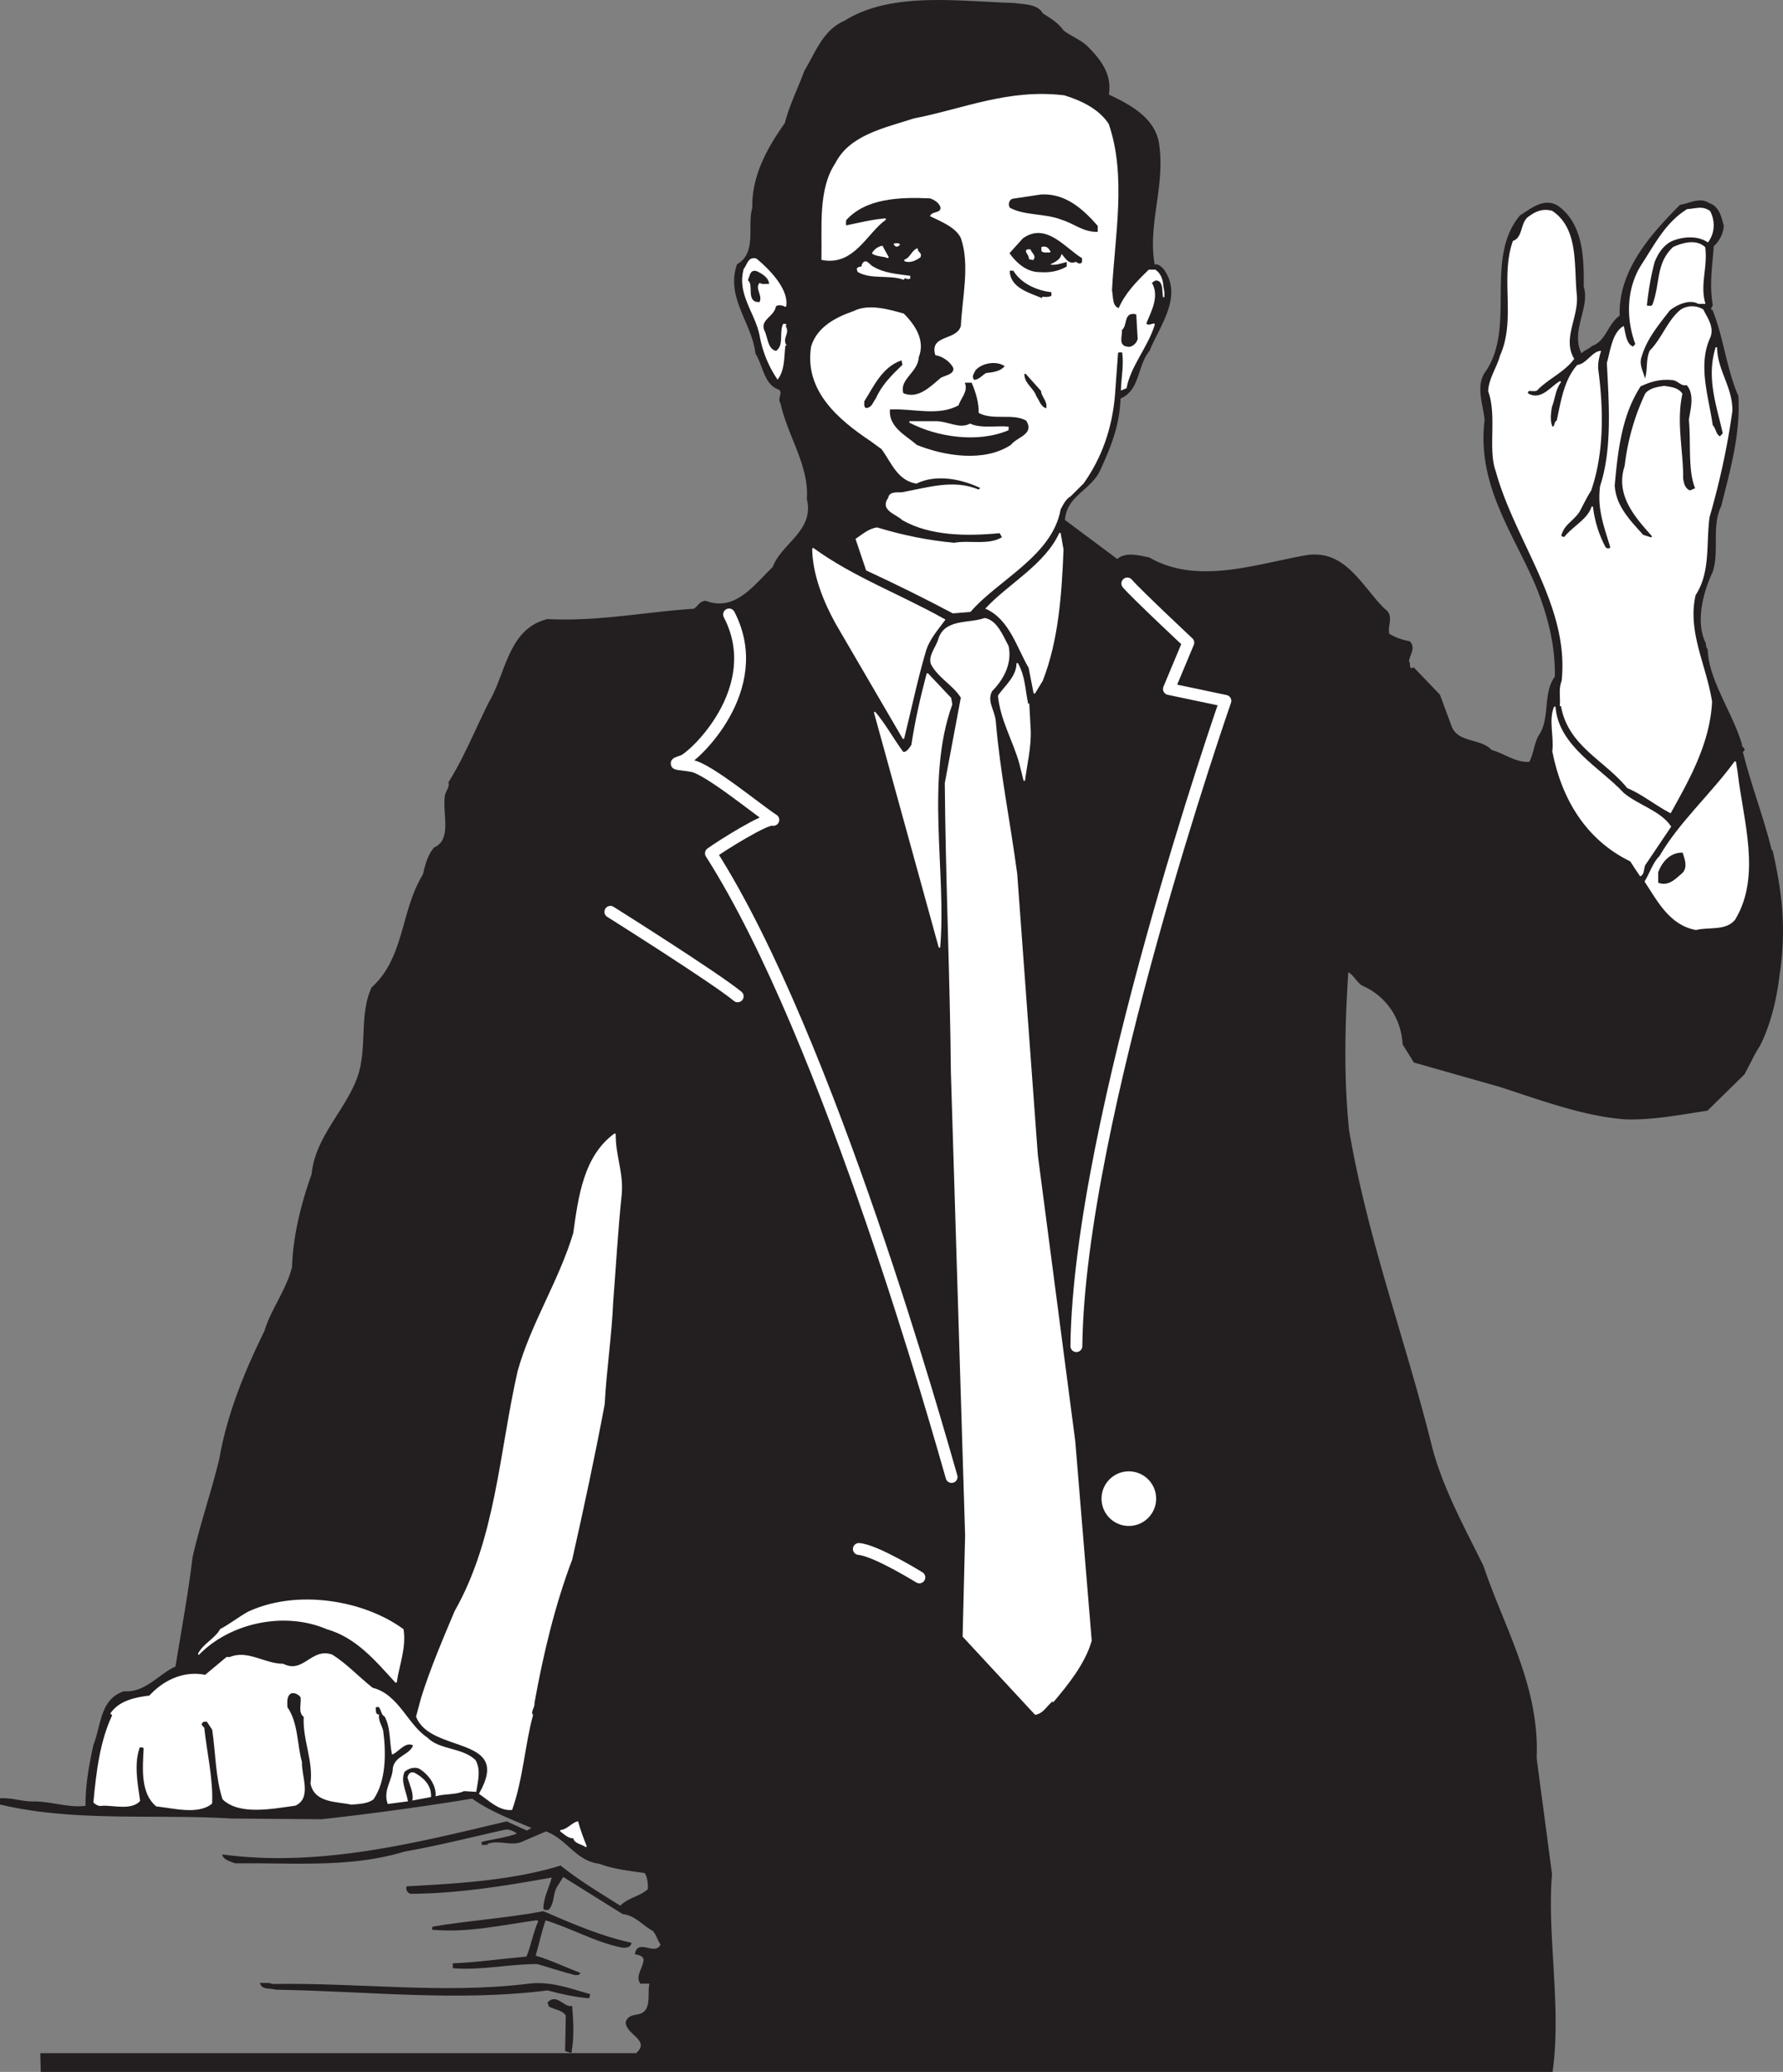 <svg xmlns="http://www.w3.org/2000/svg" width="150.031" height="174.327"><rect width="100%" height="100%" fill="#808080" stroke="none"/><path fill="#231f20" d="M89.552 43.779c.117-2.098 2.188-2.551 2.969-4.23.898-1.981 1.621-3.688 1.71-6.06 1.68-.69 1.38-2.73 2.458-4.019.844-2.101 2.851-4.59 1.14-6.84-.148-.12-.39-.422-.718-.3-.63-3.45.898-6.63.36-10.23-.329-2.192-2.52-3.302-4.231-4.11.3-1.711-.66-2.942-1.801-4.082-.629-.57-1.348-.809-2.008-1.32-.48-.688-1.082-.989-1.742-1.438-.387-.75-1.527-.72-2.367-.84-4.86-.152-10.352-.96-14.25 1.5-1.77.75-2.403 2.64-3.332 4.168-.54 1.473-1.258 2.883-1.649 4.41-1.468 2.07-2.789 4.41-2.73 7.11-.45 1.5.422 3.78-1.29 4.773-.96 2.727 1.259 4.887 1.56 7.469.628.988.718 2.578 1.89 2.968.512.301-.09.813.21 1.2.599 2.761 2.43 5.28 2.22 8.07.66 2.703-2.13 3.75-2.88 5.762-1.59 1.53-3.179 3.808-5.671 2.879-.508-.028-.66.511-1.02.66-4.11.27-8.007 1.082-12.3.87-3.239.782-3.45 4.47-4.829 6.84-1.171 2.31-2.132 4.743-3.453 6.84.121.36-.207.72-.297 1.079-.242 1.53.63 3.75-.93 4.441-.538.633-.722 1.383-.929 2.25-1.89 3.063-1.531 6.992-4.32 9.512-1.024 2.219-.39 4.828-1.082 7.199-.871 2.91-3.66 5.25-3.957 8.488-.871 2.434-1.563 5.133-1.653 7.832-.48 1.918-1.8 3.602-2.308 5.34-1.653 3.39-3.121 6.871-3.813 10.8-.66 2.731-1.62 5.49-2.25 8.278-.36 3.032-.96 6.242-1.437 9.211-1.383.602-2.582 2.25-4.383 2.102-1.98.66-1.86 2.82-2.52 4.469-.359 1.652-.691 3.421-.66 5.16-1.379.21-2.82-.328-4.32-.36-1.078.032-1.77-.3-2.879-.27v.423c6.21 1.468 12.96.777 19.441 1.168l7.559.058a247.75 247.75 0 0 0 12.691-1.738c1.47 1.078 3.36 1.77 5.098 2.52l-.508.3-1.71-.781c-7.59 1.8-15.692 3.871-23.852 2.79.09.331.719.5 1.02.62 4.859-.058 9.66.399 14.19-.98 2.88-.508 5.7-1.23 8.551-1.86.45-.03.81.211 1.079.418-.957.364-2.008.485-3.028.723v.148h.36v-.058c.898-.39 1.89.12 2.82-.149l2.16-.93c1.77.598 2.55 2.516 4.531 2.727 1.137.453 2.61.602 3.809.781.27.329.328.993.3 1.442-.722.66-1.679.719-2.37 1.437-1.801-1.136-3.418-2.097-5.04-3.386-4.019 1.226-8.46 1.5-12.902 1.738-.058.238.09.45.301.512 4.172-.032 8.04-.692 11.941-1.383-.18.84-.691 1.68-.718 2.672.09.117.238.058.359.058.45-.511.328-1.289.656-1.859l.575-.93 5.039 3.149c1.078.12 1.68.96 2.578 1.441.332.418.39.809.66 1.168-.48 1.113-1.918-.45-2.16.781.3.063.691.153.722.512-.03.688-.691 1.348-.3 1.95h.808c-.21.78.18 2.1-.66 2.577-.45.243-1.14.063-1.348.723 0 1.02 2.16 1.5.84 2.668H3.451l.035 1.457H130.59c.75-5.43-.48-11.387-.058-16.578-.422-3.27-.871-6.54-1.293-9.777.27-6-2.73-10.954-4.469-16.141-1.469-3-3.48-6.602-4.379-10.23-2.223-8.91-5.34-17.16-6.93-26.43-.453-4.352-.363-8.88-.062-13.38.422.09.781.84 1.23 1.138 1.98.84 3.332 2.73 3.45 4.98l.93 1.5 7.202 2.043c3.418 1.11 7.02 2.457 10.5 2.727 2.278.09 4.649-.387 6.93-.72l3.09-3.03c.36-.63.898-1.797 1.289-2.368.902-1.742 1.441-4.02 1.652-5.91.598-3.812.239-6.96-.57-10.5h-.062c-.72-2.91-1.739-5.46-2.458-8.37.418-.18-.152-.329-.062-.571-.781-2.672-2.82-5.43-2.879-7.98-.121-.149-.18-.419-.152-.512-.899-1.739-.27-4.29.57-6.059.57-1.738-.121-3.84.723-5.55.687-2.821 1.617-5.88 1.437-9.212-.988-2.25-1.23-4.859-2.16-7.199-.328-.117 0-.328 0-.508-.297-1.71-.027-3.3.09-4.949.48-.422.781-1.023.84-1.652-.18-.719-.36-1.621-1.2-1.89-.75-.509-1.617.03-2.398.151-2.312 2.34-5.191 5.43-5.039 9.297-1.023.692-1.14 2.133-2.371 2.582-.242.239-.66.36-.93.66-1.02-1.98.719-3.96.149-5.699.03-2.402-.028-5.28-2.16-6.78-1.168-.692-2.282.331-3.09.808-3.028 3.601-.301 9.3-2.88 13.113-.898 1.168-.179 2.848-.09 4.078-.66 5.399 2.368 9.422 4.259 13.832.992 2.399 1.71 5.04 1.652 7.77-1.05 1.41-.36 3.57-1.383 4.98-.36.688-.418 1.527-.777 2.219-1.172.121-2.133-.692-3.242-.992-.93-1.016-2.817-.567-3.391-2.008l-.988-2.672-2.16-2.25c-.512.21-.27-.387-.45-.57.032-.54.598-1.137.09-1.649-.629-.117-1.261-.328-1.742-.66-.18-.75.422-1.531-.36-2.07-1.948-1.887-3.327-5.16-6.777-4.469-4.14.75-9.03 2.46-13.023.148-.809-.148-1.977-.507-2.668.153l-4.469-3.332"/><path fill="none" stroke="#231f20" stroke-linecap="square" stroke-miterlimit="2" stroke-width=".12" d="M89.552 43.779c.117-2.098 2.188-2.551 2.969-4.23.898-1.981 1.621-3.688 1.71-6.06 1.68-.69 1.38-2.73 2.458-4.019.844-2.101 2.851-4.59 1.14-6.84-.148-.12-.39-.422-.718-.3-.63-3.45.898-6.63.36-10.23-.329-2.192-2.52-3.302-4.231-4.11.3-1.711-.66-2.942-1.801-4.082-.629-.57-1.348-.809-2.008-1.32-.48-.688-1.082-.989-1.742-1.438-.387-.75-1.527-.72-2.367-.84-4.86-.152-10.352-.96-14.25 1.5-1.77.75-2.403 2.64-3.332 4.168-.54 1.473-1.258 2.883-1.649 4.41-1.468 2.07-2.789 4.41-2.73 7.11-.45 1.5.422 3.78-1.29 4.773-.96 2.727 1.259 4.887 1.56 7.469.628.988.718 2.578 1.89 2.968.512.301-.09.813.21 1.2.599 2.761 2.43 5.28 2.22 8.07.66 2.703-2.13 3.75-2.88 5.762-1.59 1.53-3.179 3.808-5.671 2.879-.508-.028-.66.511-1.02.66-4.11.27-8.007 1.082-12.3.87-3.239.782-3.45 4.47-4.829 6.84-1.171 2.31-2.132 4.743-3.453 6.84.121.36-.207.72-.297 1.079-.242 1.53.63 3.75-.93 4.441-.538.633-.722 1.383-.929 2.25-1.89 3.063-1.531 6.992-4.32 9.512-1.024 2.219-.39 4.828-1.082 7.199-.871 2.91-3.66 5.25-3.957 8.488-.871 2.434-1.563 5.133-1.653 7.832-.48 1.918-1.8 3.602-2.308 5.34-1.653 3.39-3.121 6.871-3.813 10.8-.66 2.731-1.62 5.49-2.25 8.278-.36 3.032-.96 6.242-1.437 9.211-1.383.602-2.582 2.25-4.383 2.102-1.98.66-1.86 2.82-2.52 4.469-.359 1.652-.691 3.421-.66 5.16-1.379.21-2.82-.328-4.32-.36-1.078.032-1.77-.3-2.879-.27v.423c6.21 1.468 12.96.777 19.441 1.168l7.559.058a247.752 247.752 0 0 0 12.691-1.738c1.47 1.078 3.36 1.77 5.098 2.52l-.508.3-1.71-.781c-7.59 1.8-15.692 3.871-23.852 2.79.09.331.719.5 1.02.62 4.859-.058 9.66.399 14.19-.98 2.88-.508 5.7-1.23 8.551-1.86.45-.03.81.211 1.079.418-.957.364-2.008.485-3.028.723v.148h.36v-.058c.898-.39 1.89.12 2.82-.149l2.16-.93c1.77.598 2.55 2.516 4.531 2.727 1.137.453 2.61.602 3.809.781.27.329.328.993.3 1.442-.722.66-1.679.719-2.37 1.437-1.801-1.136-3.418-2.097-5.04-3.386-4.019 1.226-8.46 1.5-12.902 1.738-.058.238.09.45.301.512 4.172-.032 8.04-.692 11.941-1.383-.18.84-.691 1.68-.718 2.672.09.117.238.058.359.058.45-.511.328-1.289.656-1.859l.575-.93 5.039 3.149c1.078.12 1.68.96 2.578 1.441.332.418.39.809.66 1.168-.48 1.113-1.918-.45-2.16.781.3.063.691.153.722.512-.03.688-.691 1.348-.3 1.95h.808c-.21.78.18 2.1-.66 2.577-.45.243-1.14.063-1.348.723 0 1.02 2.16 1.5.84 2.668H3.451l.035 1.457H130.59c.75-5.43-.48-11.387-.058-16.578-.422-3.27-.871-6.54-1.293-9.777.27-6-2.73-10.954-4.47-16.141-1.468-3-3.48-6.602-4.378-10.23-2.223-8.91-5.34-17.16-6.93-26.43-.453-4.352-.363-8.88-.062-13.38.422.09.781.84 1.23 1.138 1.98.84 3.332 2.73 3.45 4.98l.93 1.5 7.202 2.043c3.418 1.11 7.02 2.457 10.5 2.727 2.278.09 4.649-.387 6.93-.72l3.09-3.03c.36-.63.898-1.797 1.289-2.368.902-1.742 1.441-4.02 1.652-5.91.598-3.812.239-6.96-.57-10.5h-.063c-.718-2.91-1.738-5.46-2.457-8.37.418-.18-.152-.329-.062-.571-.781-2.672-2.82-5.43-2.879-7.98-.121-.149-.18-.419-.152-.512-.899-1.739-.27-4.29.57-6.059.57-1.738-.121-3.84.723-5.55.687-2.821 1.617-5.88 1.437-9.212-.988-2.25-1.23-4.859-2.16-7.199-.328-.117 0-.328 0-.508-.297-1.71-.027-3.3.09-4.949.48-.422.781-1.023.84-1.652-.18-.719-.36-1.621-1.2-1.89-.75-.509-1.617.03-2.398.151-2.313 2.34-5.191 5.43-5.04 9.297-1.023.692-1.14 2.133-2.37 2.582-.242.239-.66.36-.93.66-1.02-1.98.719-3.96.149-5.699.03-2.402-.028-5.28-2.16-6.78-1.169-.692-2.282.331-3.09.808-3.028 3.601-.301 9.3-2.88 13.113-.898 1.168-.179 2.848-.09 4.078-.66 5.399 2.368 9.422 4.259 13.832.992 2.399 1.71 5.04 1.652 7.77-1.05 1.41-.36 3.57-1.383 4.98-.36.688-.418 1.527-.777 2.219-1.172.121-2.133-.692-3.242-.992-.93-1.016-2.817-.567-3.39-2.008l-.99-2.672-2.16-2.25c-.511.21-.269-.387-.449-.57.032-.54.598-1.137.09-1.649-.629-.117-1.262-.328-1.742-.66-.18-.75.422-1.531-.36-2.07-1.949-1.887-3.327-5.16-6.777-4.469-4.14.75-9.03 2.461-13.023.148-.809-.148-1.977-.507-2.668.153zm0 0"/><path fill="#fff" d="M74.22 37.748c.84 1.14 1.32 2.613 2.88 2.882 1.71-.84 3.933-.36 5.491.418l-.242.211c-2.066-.898-4.289-.18-6.387.211-.422.059-1.082-.12-1.172.45-.718.988.66 1.288 1.172 1.8 2.34 1.32 5.368 1.348 8.188 1.078l.242.422c-1.14.75-2.793.27-4.11.508-2.25-.207-4.41-.66-6.48-1.29-.691.09-1.293.63-1.742.93l.871 2.583c2.461 1.14 4.89 2.34 7.258 3.597l1.441-.117c2.34-2.703 6.871-4.71 7.559-8.582.21-.418.48-.93.871-1.14l1.082-1.079c1.527-2.16 2.367-4.59 2.61-7.293l.269-3.656c.121-.152.3-.062.45-.094.179.993-.06 2.223-.09 3.184l.359-.152c.36-1.86 1.8-3.45 2.37-5.309.032-.152-.51.27-.718-.09.39-.992 1.168-2.312.45-3.449.179-.062.3-.3.57-.21.418.089.418.628.507.987v.45c-.117-.809.032-1.707-.718-2.25h-.512c-1.078 1.05-1.977 1.98-2.52 3.242-.66-.153-.539-.992-.66-1.559.242-4.62 1.23-9.633-.27-13.98-.808-1.23-2.25-1.922-3.687-2.371-4.71-.57-8.492 1.14-12.66 1.949-2.371.781-5.34 1.351-6.543 3.719-1.469 2.191-1.11 5.34-1.168 8.07 2.668.512 3.719-2.25 5.34-3.387-1.14.09-2.309.387-3.332.598-.117-.149-.027-.36-.059-.508 1.653-1.89 4.532-2.012 7.141-1.89.36.117.809.39.93.808.03.57-.63.36-.871.719.87.422 2.16.93 2.582 1.863.777 2.25.12 4.977 0 7.41-.36 1.317-2.641.75-2.16 2.399.57.09 1.289.57 1.53 1.14.06.57-.69.66-1.081.867-.84.692-1.918 1.864-3.239 1.293-.39-1.261 1.227-1.8 1.29-3.09.539-1.351-.243-2.609-1.231-3.601-1.262-.36-2.941-.84-4.172-.21-1.558.542-3.058 1.35-3.539 2.94-.598 3.72 2.371 6.149 4.922 7.86l.988.719"/><path fill="none" stroke="#fff" stroke-linecap="square" stroke-miterlimit="2" stroke-width=".12" d="M74.22 37.748c.84 1.14 1.32 2.613 2.88 2.882 1.71-.84 3.933-.36 5.491.418l-.242.211c-2.066-.898-4.289-.18-6.387.211-.422.059-1.082-.12-1.172.45-.718.988.66 1.288 1.172 1.8 2.34 1.32 5.368 1.348 8.188 1.078l.242.422c-1.14.75-2.793.27-4.11.508-2.25-.207-4.41-.66-6.48-1.29-.691.09-1.293.63-1.742.93l.871 2.583c2.461 1.14 4.89 2.34 7.258 3.597l1.441-.117c2.34-2.703 6.871-4.71 7.559-8.582.21-.418.48-.93.871-1.14l1.082-1.079c1.527-2.16 2.367-4.59 2.61-7.293l.269-3.656c.121-.152.3-.062.45-.094.179.993-.06 2.223-.09 3.184l.359-.152c.36-1.86 1.8-3.45 2.37-5.309.032-.152-.51.27-.718-.09.39-.992 1.168-2.312.45-3.45.179-.062.3-.3.57-.21.418.09.418.629.507.988v.45c-.117-.81.032-1.708-.718-2.25h-.512c-1.078 1.05-1.977 1.98-2.52 3.242-.66-.153-.539-.992-.66-1.559.242-4.621 1.23-9.633-.27-13.98-.808-1.23-2.25-1.922-3.687-2.371-4.71-.57-8.492 1.14-12.66 1.949-2.371.781-5.34 1.351-6.543 3.719-1.469 2.19-1.11 5.34-1.168 8.07 2.668.512 3.719-2.25 5.34-3.387-1.14.09-2.309.387-3.332.598-.117-.149-.027-.36-.059-.508 1.653-1.89 4.532-2.012 7.14-1.89.36.117.81.39.93.808.032.57-.628.36-.87.719.87.422 2.16.93 2.582 1.863.777 2.25.12 4.977 0 7.41-.36 1.317-2.641.75-2.16 2.399.57.09 1.288.57 1.53 1.14.06.57-.69.66-1.081.867-.84.692-1.918 1.864-3.239 1.293-.39-1.261 1.227-1.8 1.29-3.09.538-1.351-.243-2.609-1.231-3.601-1.262-.36-2.941-.84-4.172-.211-1.559.543-3.059 1.352-3.539 2.941-.598 3.72 2.371 6.149 4.922 7.86zm0 0"/><path fill="#231f20" d="M85.232 16.779c-.27.058-.36.449-.211.66 1.262.66 2.969.45 4.32.992 1.078.328 1.77 1.02 2.969 1.02v-.422c-1.258-1.442-2.7-2.7-4.68-2.61l-2.398.36"/><path fill="none" stroke="#231f20" stroke-linecap="square" stroke-miterlimit="2" stroke-width=".12" d="M85.232 16.779c-.27.058-.36.449-.211.66 1.262.66 2.969.45 4.32.992 1.078.328 1.77 1.02 2.969 1.02v-.422c-1.258-1.442-2.7-2.7-4.68-2.61zm0 0"/><path fill="#fff" d="M138.15 22.33c-1.227 1.949-1.29 4.468-.477 6.628l-.242.27c-.629-.207-.691-1.078-.84-1.707-.87.539-1.02 1.95-1.32 3.027.152 3.211.48 7.172-.57 10.352-.27 1.98.39 3.539.87 5.191-.179.149-.331.149-.511 0a9.646 9.646 0 0 1-1.078-3.453c-.332 1.082-1.559 1.652-2.309 2.582-.152.027-.273 0-.363-.152.27-.988.992-1.23 1.531-2.008.301-.54.63-1.262.989-1.8 1.082-3.122 1.05-6.75.601-10.141-.059-.48.059-1.051.211-1.532-.633.063-1.14 1.082-1.89 1.172-1.11 1.262-1.352 3.031-1.712 4.68-.27.059-.09.539-.449.512-.242-.512-.152-1.203-.058-1.743.27-.687.297-1.468.777-2.097-.75.387-1.621 1.738-2.79 1.02-.089-.571.661-.063.872-.423.957-.93 2.219-1.468 3-2.52-.992-1.679.36-3.448.238-5.28-.27-2.547.18-5.61-2.039-7.11-.75-.21-1.32.031-1.86.422-.78.45-.48 1.77-1.382 2.098-1.078 3.09.3 6.57-1.078 9.633-.238.93-.961 1.949-.988 2.968.75 2.012-.032 4.891.629 6.692 1.62 5.937 6.238 11.34 5.55 17.699-.273.691-.09 1.348-.152 2.04h.09c.57 3.39 3.66 4.558 5.55 6.901 1.262.54 2.31 1.407 3.602 2.098 1.531-2.758 3.27-5.789 3.45-9.3-.45-3-2.102-5.88-1.38-9 1.258-1.919.868-4.231 1.168-6.54.84-2.91 1.5-5.879 1.922-8.941.028-1.98-1.261-3.387-1.289-5.34-.781 2.492.028 4.742.567 7.082.12.238-.18.3-.207.48-.45-.12-.422-.69-.723-.992-.328-2.367-1.29-5.07-.207-7.41.36-.898-.27-1.648-.57-2.308a1.752 1.752 0 0 0-1.801 0c-1.11.87-1.59 2.43-2.61 3.449-.363.75-.12 1.832-.48 2.52-.09-.688-.602-1.321-.3-2.098.448-1.5 1.468-2.703 2.37-3.871.63-.512 1.711-.993 2.461-.57h.508c-.45-1.56.211-3.032 0-4.68-.719-.66-1.8-.36-2.61 0-1.44 1.351-1.05 3-1.71 4.8-.121.27-.39.118-.602.149.121-1.2.332-2.52.664-3.75.297-.75.778-1.469 1.5-1.801.93-.39 2.16-.48 3.028.09.539-.75.57-1.707.152-2.52-.633-.449-1.14-.18-1.863-.148-1.801 1.11-2.7 2.937-3.84 4.68"/><path fill="none" stroke="#fff" stroke-linecap="square" stroke-miterlimit="2" stroke-width=".12" d="M138.15 22.33c-1.227 1.949-1.29 4.468-.477 6.628l-.242.27c-.629-.207-.691-1.078-.84-1.707-.87.539-1.02 1.95-1.32 3.027.152 3.211.48 7.172-.57 10.352-.27 1.98.39 3.539.87 5.191-.179.149-.331.149-.511 0a9.646 9.646 0 0 1-1.078-3.453c-.332 1.082-1.559 1.652-2.309 2.582-.152.028-.273 0-.363-.152.27-.988.992-1.23 1.531-2.008.301-.54.63-1.262.989-1.8 1.082-3.122 1.05-6.75.601-10.141-.059-.48.059-1.051.211-1.532-.633.063-1.14 1.082-1.89 1.172-1.11 1.262-1.352 3.031-1.712 4.68-.27.059-.09.539-.449.512-.242-.512-.152-1.203-.058-1.743.27-.687.297-1.468.777-2.097-.75.387-1.621 1.738-2.79 1.02-.089-.571.661-.063.872-.423.957-.93 2.219-1.468 3-2.52-.992-1.679.36-3.448.238-5.28-.27-2.547.18-5.61-2.039-7.11-.75-.21-1.32.032-1.86.422-.78.45-.48 1.77-1.382 2.098-1.078 3.09.3 6.57-1.078 9.633-.238.93-.961 1.949-.988 2.968.75 2.012-.032 4.891.629 6.692 1.62 5.937 6.238 11.34 5.55 17.699-.273.691-.09 1.348-.152 2.04h.09c.57 3.39 3.66 4.558 5.55 6.901 1.262.54 2.31 1.407 3.602 2.098 1.531-2.758 3.27-5.789 3.45-9.3-.45-3-2.102-5.88-1.38-9 1.258-1.919.868-4.231 1.168-6.54.84-2.91 1.5-5.879 1.922-8.941.028-1.98-1.261-3.387-1.289-5.34-.781 2.492.028 4.742.567 7.082.12.238-.18.3-.207.48-.45-.12-.422-.69-.723-.992-.328-2.367-1.29-5.07-.207-7.41.36-.898-.27-1.648-.57-2.308a1.752 1.752 0 0 0-1.801 0c-1.11.87-1.59 2.43-2.61 3.449-.363.75-.12 1.832-.48 2.52-.09-.688-.602-1.321-.3-2.098.448-1.5 1.468-2.703 2.37-3.871.63-.512 1.711-.993 2.461-.57h.508c-.45-1.56.211-3.032 0-4.68-.719-.66-1.8-.36-2.61 0-1.44 1.351-1.05 3-1.71 4.8-.121.27-.39.118-.602.149.121-1.2.332-2.52.664-3.75.297-.75.778-1.469 1.5-1.801.93-.39 2.16-.48 3.028.09.539-.75.57-1.707.152-2.52-.633-.449-1.14-.18-1.863-.148-1.801 1.11-2.7 2.937-3.84 4.68zm0 0"/><path fill="#231f20" d="M85.02 21.31c.54.75 1.411 1.559 2.52 1.527.81.063 1.532-.09 2.16-.449v-.27c-.48.122-.988.333-1.5.153.423-.242 1.02-.39 1.083-1.023.328.242.597 1.023 1.226.722.153.027.332.27.48.059v-.27c-1.378-.84-3-3.031-4.89-1.648l-1.078 1.199"/><path fill="none" stroke="#231f20" stroke-linecap="square" stroke-miterlimit="2" stroke-width=".12" d="M85.02 21.31c.54.75 1.411 1.559 2.52 1.527.81.063 1.532-.09 2.16-.449v-.27c-.48.122-.988.333-1.5.153.423-.242 1.02-.39 1.083-1.023.328.242.597 1.023 1.226.722.153.028.332.27.48.059v-.27c-1.378-.84-3-3.031-4.89-1.648zm0 0"/><path fill="#fff" d="M75.24 20.529c.18.21.21.21.422.058-.09-.117-.27-.027-.422-.058"/><path fill="none" stroke="#fff" stroke-linecap="square" stroke-miterlimit="2" stroke-width=".12" d="M75.24 20.529c.18.21.21.21.422.058-.09-.117-.27-.027-.422-.058zm0 0"/><path fill="#fff" d="M73.439 21.31c.39.238.902.18 1.293.36l-.512-.93c-.328.058-.66.328-.781.57"/><path fill="none" stroke="#fff" stroke-linecap="square" stroke-miterlimit="2" stroke-width=".12" d="M73.439 21.31c.39.238.902.18 1.293.36l-.512-.93c-.328.058-.66.328-.781.57zm0 0"/><path fill="#fff" d="M87.689 21.1c.184.148.422.058.66.089-.18-.27-.297-.45-.66-.36v.27"/><path fill="none" stroke="#fff" stroke-linecap="square" stroke-miterlimit="2" stroke-width=".12" d="M87.689 21.1c.184.148.422.058.66.089-.18-.27-.297-.45-.66-.36zm0 0"/><path fill="#fff" d="M76.11 21.908c.45.21.962-.059 1.29-.297.152-.363-.27-.332-.211-.66-.45.18-.54.777-1.078.957"/><path fill="none" stroke="#fff" stroke-linecap="square" stroke-miterlimit="2" stroke-width=".12" d="M76.11 21.908c.45.21.962-.059 1.29-.297.152-.363-.27-.332-.211-.66-.45.18-.54.777-1.078.957zm0 0"/><path fill="#fff" d="m86.61 21.76.302.058c.238-.297-.153-.508-.243-.778-.66-.062.063.418-.058.72"/><path fill="none" stroke="#fff" stroke-linecap="square" stroke-miterlimit="2" stroke-width=".12" d="m86.61 21.76.302.058c.238-.297-.153-.508-.243-.778-.66-.062.063.418-.058.72zm0 0"/><path fill="#fff" d="M62.642 22.63c-.602 2.13.988 3.688 1.348 5.668a9.441 9.441 0 0 0 1.441 3.54c.57-.778.48-1.919.602-2.817h.058c-.332-.633.36-.992-.058-1.59.027-.031.09-.062.058-.121h-.152c-.328.719.121 1.8-.629 2.277-.75-.148-.75-1.109-1.02-1.707-.48-.992.84-1.293.93-2.101.18-.239.57-.149.813-.059l.058.059c.239-1.348-1.261-2.969-2.46-3.961-.66-.207-.72.543-.989.812"/><path fill="none" stroke="#fff" stroke-linecap="square" stroke-miterlimit="2" stroke-width=".12" d="M62.642 22.63c-.602 2.13.988 3.688 1.348 5.668a9.442 9.442 0 0 0 1.441 3.54c.57-.778.48-1.919.602-2.817h.058c-.332-.633.36-.992-.058-1.59.027-.031.09-.062.058-.121h-.152c-.328.719.121 1.8-.629 2.277-.75-.148-.75-1.109-1.02-1.707-.48-.992.84-1.293.93-2.101.18-.239.57-.149.813-.059l.058.059c.239-1.348-1.261-2.969-2.46-3.961-.66-.207-.72.543-.989.812zm0 0"/><path fill="#fff" d="m72.15 22.63.062.207c1.078.633 2.637.211 3.809.633.09-.27.27.027.512-.062v-.149c-1.051-.148-2.133-.21-3.094-.781-.328-.148-.566-.75-.867-.207.058.328-.332.148-.422.36"/><path fill="none" stroke="#fff" stroke-linecap="square" stroke-miterlimit="2" stroke-width=".12" d="m72.15 22.63.062.207c1.078.633 2.637.211 3.809.633.09-.27.27.028.512-.062v-.149c-1.051-.148-2.133-.21-3.094-.781-.328-.148-.566-.75-.867-.207.058.328-.332.148-.422.36zm0 0"/><path fill="#231f20" d="M85.02 22.837c.09 1.352 1.622 1.743 2.61 2.16v-.09c.153 0 .57.063.782-.058v-.21c-1.262-.15-2.551-.778-3.18-1.802h-.211"/><path fill="none" stroke="#231f20" stroke-linecap="square" stroke-miterlimit="2" stroke-width=".12" d="M85.02 22.837c.09 1.352 1.622 1.743 2.61 2.16v-.09c.153 0 .57.063.782-.058v-.21c-1.262-.15-2.551-.778-3.18-1.802zm0 0"/><path fill="#231f20" d="M63.001 23.56c.508.418-.18 1.828.872 1.8.238-.57-.512-1.14.058-1.652.149.211.48.09.719.122-.059-.45-.57-.75-.93-.93-.57-.242-.57.36-.719.66"/><path fill="none" stroke="#231f20" stroke-linecap="square" stroke-miterlimit="2" stroke-width=".12" d="M63.001 23.56c.508.418-.18 1.828.872 1.8.238-.57-.512-1.14.058-1.652.149.211.48.09.719.122-.059-.45-.57-.75-.93-.93-.57-.242-.57.36-.719.66zm0 0"/><path fill="#231f20" d="M94.47 27.79c.031.48-.328 1.258.422 1.32.297.09.719-.273.777-.6l-.117-2.012c-.96-.208-.601.87-1.082 1.292"/><path fill="none" stroke="#231f20" stroke-linecap="square" stroke-miterlimit="2" stroke-width=".12" d="M94.47 27.79c.031.48-.328 1.258.422 1.32.297.09.719-.273.777-.6l-.117-2.012c-.96-.208-.601.87-1.082 1.292zm0 0"/><path fill="#231f20" d="M72.783 33.79c.027.149-.063.36.09.48.476-.03.507-.452.777-.78.48-1.11 1.32-1.95 2.223-2.82l-.063-.27c-1.559.57-2.25 2.16-3.027 3.39"/><path fill="none" stroke="#231f20" stroke-linecap="square" stroke-miterlimit="2" stroke-width=".12" d="M72.783 33.79c.027.149-.063.36.09.48.476-.03.507-.452.777-.78.48-1.11 1.32-1.95 2.223-2.82l-.063-.27c-1.559.57-2.25 2.16-3.027 3.39zm0 0"/><path fill="#231f20" d="M82.142 31.181c-.09.207-.332.45-.152.719.39-.031.633-.39.96-.57.54-.06 1.141-.122 1.5-.512-.718-.418-1.827-.18-2.308.363"/><path fill="none" stroke="#231f20" stroke-linecap="square" stroke-miterlimit="2" stroke-width=".12" d="M82.142 31.181c-.09.207-.332.45-.152.719.39-.031.633-.39.96-.57.54-.06 1.141-.122 1.5-.512-.718-.418-1.827-.18-2.308.363zm0 0"/><path fill="#231f20" d="M87.27 33.337c.24.332.36.813.72.934.062-.543-.418-.871-.45-1.352l-1.289-1.441c.032.812.75 1.082 1.02 1.86"/><path fill="none" stroke="#231f20" stroke-linecap="square" stroke-miterlimit="2" stroke-width=".12" d="M87.27 33.337c.24.332.36.813.72.934.062-.543-.418-.871-.45-1.352l-1.289-1.441c.032.812.75 1.082 1.02 1.86zm0 0"/><path fill="#231f20" d="M138.091 32.56c-1.558 2.398-1.89 5.309-2.16 8.277.09 1.711 1.29 2.91 2.371 4.114l.66.207c-1.351-1.528-3.152-3.45-2.312-5.97a19.559 19.559 0 0 1 1.742-6.12c.418-.48 1.02-.57 1.648-.66.602.09 1.262.152 1.59.722-.539 2.399.09 4.86.059 7.14.062.33.121.75.512.93l.359-.152c-.598-1.468-.328-3.898-.508-5.699.059-.66.54-2.07-.152-2.879-.477.09-.719-.36-1.14-.422-1.02-.117-1.86.121-2.669.512"/><path fill="none" stroke="#231f20" stroke-linecap="square" stroke-miterlimit="2" stroke-width=".12" d="M138.091 32.56c-1.558 2.398-1.89 5.309-2.16 8.277.09 1.711 1.29 2.91 2.371 4.114l.66.207c-1.351-1.528-3.152-3.45-2.312-5.97a19.559 19.559 0 0 1 1.742-6.12c.418-.48 1.02-.57 1.648-.66.602.09 1.262.152 1.59.722-.539 2.399.09 4.86.059 7.14.062.33.121.75.512.93l.359-.152c-.598-1.468-.328-3.898-.508-5.699.059-.66.54-2.07-.152-2.879-.477.09-.719-.36-1.14-.422-1.02-.117-1.86.121-2.669.512zm0 0"/><path fill="#231f20" d="M81.27 32.26c.24.718-.358 1.26-.57 1.89-1.738.96-3.84.27-5.761.36-.09 1.41 1.351 2.1 2.25 2.878 2.25.902 5.582 1.473 7.832 0 .539-.687 1.95-.867 1.289-1.95-1.11-.628-2.79.032-4.02-.66.032-.84-.238-1.738-.57-2.519h-.45"/><path fill="none" stroke="#231f20" stroke-linecap="square" stroke-miterlimit="2" stroke-width=".12" d="M81.27 32.26c.24.718-.358 1.26-.57 1.89-1.738.96-3.84.27-5.761.36-.09 1.41 1.351 2.1 2.25 2.878 2.25.902 5.582 1.473 7.832 0 .539-.687 1.95-.867 1.289-1.95-1.11-.628-2.79.032-4.02-.66.032-.84-.238-1.738-.57-2.519zm0 0"/><path fill="#fff" d="M76.533 35.498c2.277 1.203 5.699 1.742 8.277.66v-.207c-.871-.09-2.25.18-3.18-.243-.93.48-1.918-.238-2.941-.21h-2.156"/><path fill="none" stroke="#fff" stroke-linecap="square" stroke-miterlimit="2" stroke-width=".12" d="M76.533 35.498c2.277 1.203 5.699 1.742 8.277.66v-.207c-.871-.09-2.25.18-3.18-.243-.93.48-1.918-.238-2.941-.21zm0 0"/><path fill="#fff" d="M87.689 57.251c1.32-3.359 1.594-7.261 1.742-11.011l-.242-1.38c-1.2 2.669-4.316 4.321-6.18 6.329 1.98.902 2.614 3.3 3.602 4.98l.422 2.16.656-1.078"/><path fill="none" stroke="#fff" stroke-linecap="square" stroke-miterlimit="2" stroke-width=".12" d="M87.689 57.251c1.32-3.359 1.594-7.261 1.742-11.011l-.242-1.38c-1.2 2.669-4.316 4.321-6.18 6.329 1.98.902 2.614 3.3 3.602 4.98l.422 2.16zm0 0"/><path fill="#fff" d="M76.02 62.142c.603-2.434 1.11-4.89 1.802-7.262.3-1.082.988-1.832 1.648-2.73-3.808-2.13-7.68-3.54-11.07-6 .031 2.191.93 4.41 1.95 6.27l5.67 9.722"/><path fill="none" stroke="#fff" stroke-linecap="square" stroke-miterlimit="2" stroke-width=".12" d="M76.02 62.142c.603-2.434 1.11-4.89 1.802-7.262.3-1.082.988-1.832 1.648-2.73-3.808-2.13-7.68-3.54-11.07-6 .031 2.191.93 4.41 1.95 6.27zm0 0"/><path fill="#fff" d="m81.27 129.189-.21 8.492 6.063 6.54c.66-.122.898-.72 1.437-1.141l.063.062c1.167-1.383 2.636-3.184 3.18-5.102l-1.384-16.769-3.148-24.063-1.738-23.699c-.672-4.914-1.422-8.414-1.801-12.808-.082-.957-.781-1.68-.3-2.582 1.019-1.02 1.679-2.368 1.378-3.75-.45-.809-.93-2.13-1.95-2.309-1.35.48-3.39.031-3.87 1.8-.207.63-.84 1.348-.598 2.009.629 1.171 1.828 1.71 2.52 2.82l-1.352 7.203c.063 7.977.45 16.707.512 24.328l1.199 38.969"/><path fill="none" stroke="#fff" stroke-linecap="square" stroke-miterlimit="2" stroke-width=".12" d="m81.27 129.189-.21 8.492 6.063 6.54c.66-.122.898-.72 1.437-1.141l.063.062c1.167-1.383 2.636-3.184 3.18-5.102l-1.384-16.769-3.148-24.063-1.738-23.699c-.672-4.914-1.422-8.414-1.801-12.808-.082-.957-.781-1.68-.3-2.582 1.019-1.02 1.679-2.368 1.378-3.75-.45-.809-.93-2.13-1.95-2.309-1.35.48-3.39.031-3.87 1.8-.207.63-.84 1.348-.598 2.009.629 1.171 1.828 1.71 2.52 2.82l-1.352 7.203c.063 7.977.45 16.707.512 24.328zm0 0"/><path fill="#fff" d="M84.033 58.54c.207 2.07 1.257 3.75 1.797 5.7l.359 1.441c.152-1.23.543-2.851.48-4.262l-.117-2.16h-.09c-.273-1.289-.242-2.34-.87-3.449 0 1.14-1.02 1.95-1.56 2.73"/><path fill="none" stroke="#fff" stroke-linecap="square" stroke-miterlimit="2" stroke-width=".12" d="M84.033 58.54c.207 2.07 1.257 3.75 1.797 5.7l.359 1.441c.152-1.23.543-2.851.48-4.262l-.117-2.16h-.09c-.273-1.289-.242-2.34-.87-3.449 0 1.14-1.02 1.95-1.56 2.73zm0 0"/><path fill="#fff" d="M79.052 79.72c.54-6.3-1.262-14.16 1.02-20.46l-.09-.509-1.95-2.07c-.542 2.04-.96 3.899-1.292 6.027-.149.184-.391.692-.778.602-.84-1.14-1.5-2.371-2.37-3.39l5.46 19.8"/><path fill="none" stroke="#fff" stroke-linecap="square" stroke-miterlimit="2" stroke-width=".12" d="M79.052 79.72c.54-6.3-1.262-14.16 1.02-20.46l-.09-.509-1.95-2.07c-.542 2.04-.96 3.899-1.292 6.027-.149.184-.39.692-.778.602-.84-1.14-1.5-2.371-2.37-3.39zm0 0"/><path fill="#fff" d="M130.681 63.22c.781 3.988 2.82 7.41 6.54 9.211.269.418.538.84.812 1.23.328-.18.18-.69.418-.992l2.101-3.12c-.87-1.29-2.699-1.739-3.96-2.79-1.981-2.129-5.52-3.96-5.762-7.289-.48 1.11 0 2.461-.149 3.75"/><path fill="none" stroke="#fff" stroke-linecap="square" stroke-miterlimit="2" stroke-width=".12" d="M130.681 63.22c.781 3.988 2.82 7.41 6.54 9.211.269.418.538.84.812 1.23.328-.18.18-.69.418-.992l2.101-3.12c-.87-1.29-2.699-1.739-3.96-2.79-1.981-2.129-5.52-3.96-5.762-7.289-.48 1.11 0 2.461-.149 3.75zm0 0"/><path fill="#fff" d="M139.681 72.072c-.539.508-.808 1.41-1.23 2.097 1.05 1.59 2.07 3.63 4.261 4.02 1.078-.27 2.489.09 3.239-.84 2.222-3.66.66-8.34.21-12.328l-.148-.93c-2.012 2.758-4.683 5.13-6.332 7.98"/><path fill="none" stroke="#fff" stroke-linecap="square" stroke-miterlimit="2" stroke-width=".12" d="M139.681 72.072c-.539.508-.808 1.41-1.23 2.097 1.05 1.59 2.07 3.63 4.261 4.02 1.078-.27 2.489.09 3.239-.84 2.222-3.66.66-8.34.21-12.328l-.148-.93c-2.012 2.758-4.683 5.13-6.332 7.98zm0 0"/><path fill="#231f20" d="M139.591 73.392v.84c.871.297 1.442-.422 1.95-.84.421-.453.148-1.14 0-1.594-.961 0-1.618.723-1.95 1.594"/><path fill="none" stroke="#231f20" stroke-linecap="square" stroke-miterlimit="2" stroke-width=".12" d="M139.591 73.392v.84c.871.297 1.442-.422 1.95-.84.421-.453.148-1.14 0-1.594-.961 0-1.618.723-1.95 1.594zm0 0"/><path fill="#fff" d="M48.298 103.751c-1.226 4.079-3.539 7.559-4.68 11.61-1.558 6.84-1.828 14.097-5.308 20.219-.96 2.28-2.04 4.8-2.82 7.289l-.418 1.562c1.199 3.09 8.129 1.5 5.308 6.48.782.54 1.653 1.41 2.668 1.32.903-2.55 1.082-5.523 1.742-7.921-.242-.3.18-.66.122-1.02.75-4.171 1.738-8.28 3.18-12.09.956-4.23 1.89-8.581 2.73-13.05.148-2.82.597-5.79.718-8.64.243-3.09.391-5.91.72-9.06.152-1.8-.54-3.269-.509-5.038-2.582 1.859-3.03 5.277-3.453 8.34"/><path fill="none" stroke="#fff" stroke-linecap="square" stroke-miterlimit="2" stroke-width=".12" d="M48.298 103.751c-1.226 4.079-3.539 7.559-4.68 11.61-1.558 6.84-1.828 14.097-5.308 20.219-.96 2.28-2.04 4.8-2.82 7.289l-.418 1.562c1.199 3.09 8.129 1.5 5.308 6.48.782.54 1.653 1.41 2.668 1.32.903-2.55 1.082-5.523 1.742-7.921-.242-.3.18-.66.122-1.02.75-4.171 1.738-8.28 3.18-12.09.956-4.23 1.89-8.581 2.73-13.05.148-2.82.597-5.79.718-8.64.243-3.09.391-5.91.72-9.06.152-1.8-.54-3.269-.509-5.038-2.582 1.859-3.03 5.277-3.453 8.34zm0 0"/><path fill="#fff" d="M16.708 139.181c2.641-2.7 7.23-3.691 10.801-2.16 2.524.719 4.14 2.7 5.82 4.527.18-1.379.813-2.879.57-4.437-3.327-2.43-8.94-3.36-13.019-1.442-.84.48-1.558 1.051-2.308 1.442-.453.808-1.442 1.23-1.864 2.07"/><path fill="none" stroke="#fff" stroke-linecap="square" stroke-miterlimit="2" stroke-width=".12" d="M16.708 139.181c2.641-2.7 7.23-3.691 10.801-2.16 2.524.719 4.14 2.7 5.82 4.527.18-1.379.813-2.879.57-4.437-3.327-2.43-8.94-3.36-13.019-1.442-.84.48-1.558 1.051-2.308 1.442-.453.808-1.442 1.23-1.864 2.07zm0 0"/><path fill="#fff" d="M23.822 140.048c-1.563 0-3-1.199-4.473-.566h-.27l-1.8 1.5c-1.86-.39-3.57.508-4.68 1.738-1.23.149-2.52.422-3.238 1.442l.148.148c-1.05 2.223-1.347 4.77-1.59 7.32.243.239.48.301.72.239.933-.028 2.401.39 3.089-.36-.207-1.437-.54-3.18 0-4.558.152.03.332-.032.422.148-.09 1.711-.27 3.75 1.02 4.832 1.44.149 3.48.719 4.62-.21.09-2.071-.449-4.321-.66-6.329-.12-.121-.332-.3-.152-.453.094-.18.273-.117.453-.149l.48.72c.297 1.948.27 4.023.868 5.85 1.41 1.352 4.23.75 6.062.509 1.348-.63.45-2.457.508-3.598-.418-1.473-.3-3.3-1.23-4.621 0-.45-.086-.961.363-1.23.36-.09.687.12.867.363.09.566-.238 1.289.27 1.648-.118 1.918.812 3.66.57 5.64.332 1.59 2.16 1.438 3.39 1.712.63-.063 1.29-.063 1.801-.422 1.051-1.531 1.051-3.84.809-5.7-.09-.453-.418-.84-.36-1.351-.359-.059-.21-.45-.296-.66.629-.39.476.601.867.719.539.93.422 2.191.633 3.18.539-.266 1.109-1.137 1.797-.72-.27.872-1.532.93-1.711 1.922-.028 1.047-.836 1.86-.45 2.97l1.59-.212c-.148-.808-.629-1.648-.27-2.46.333-.298.84-.477 1.294-.298.836.508 1.468 1.41 1.437 2.309.75-.21 1.621-.09 2.313-.418l.988.059c.148-.93.39-1.77-.059-2.582-1.113-1.047-3-.809-4.05-1.887-1.653-1.082-2.403-3.633-4.59-4.172-1.203-.96-2.192-2.039-3.39-2.789-1.712-.602-2.372 1.648-4.11.777"/><path fill="none" stroke="#fff" stroke-linecap="square" stroke-miterlimit="2" stroke-width=".12" d="M23.822 140.048c-1.563 0-3-1.199-4.473-.566h-.27l-1.8 1.5c-1.86-.39-3.57.508-4.68 1.738-1.23.149-2.52.422-3.238 1.442l.148.148c-1.05 2.223-1.347 4.77-1.59 7.32.243.239.48.301.72.239.933-.028 2.401.39 3.089-.36-.207-1.437-.54-3.18 0-4.558.152.03.332-.032.422.148-.09 1.711-.27 3.75 1.02 4.832 1.44.149 3.48.719 4.62-.21.09-2.071-.449-4.321-.66-6.329-.12-.121-.332-.3-.152-.453.094-.18.273-.117.453-.149l.48.72c.297 1.948.27 4.023.868 5.85 1.41 1.352 4.23.75 6.062.509 1.348-.63.45-2.457.508-3.598-.418-1.473-.3-3.3-1.23-4.621 0-.45-.086-.961.363-1.23.36-.09.687.12.867.363.09.566-.238 1.289.27 1.648-.118 1.918.812 3.66.57 5.64.332 1.59 2.16 1.438 3.39 1.712.63-.063 1.29-.063 1.801-.422 1.051-1.531 1.051-3.84.809-5.7-.09-.453-.418-.84-.36-1.351-.359-.059-.21-.45-.296-.66.629-.39.476.601.867.719.539.93.422 2.191.633 3.18.539-.266 1.109-1.137 1.797-.72-.27.872-1.532.93-1.711 1.922-.028 1.047-.836 1.86-.45 2.97l1.59-.212c-.148-.808-.629-1.648-.27-2.46.333-.298.84-.477 1.294-.298.836.508 1.468 1.41 1.437 2.309.75-.21 1.621-.09 2.313-.418l.988.059c.148-.93.39-1.77-.059-2.582-1.113-1.047-3-.809-4.05-1.887-1.653-1.082-2.403-3.633-4.59-4.172-1.203-.96-2.192-2.039-3.39-2.789-1.712-.602-2.372 1.648-4.11.777zm0 0"/><path fill="#fff" d="M34.35 149.56c.183.602.51 1.29.42 1.86l1.442-.27c.028-.93-.632-1.559-1.382-1.95-.297-.09-.418.122-.48.36"/><path fill="none" stroke="#fff" stroke-linecap="square" stroke-miterlimit="2" stroke-width=".12" d="M34.35 149.56c.183.602.51 1.29.42 1.86l1.442-.27c.028-.93-.632-1.559-1.382-1.95-.297-.09-.418.122-.48.36zm0 0"/><path fill="#fff" d="M47.162 154.033c.3.207.718.656 1.136.566 0 .48.75.512 1.024.781-.274-.691-.54-1.379-.723-2.07-.476.121-.867.691-1.437.723"/><path fill="none" stroke="#fff" stroke-linecap="square" stroke-miterlimit="2" stroke-width=".12" d="M47.162 154.033c.3.207.718.656 1.136.566 0 .48.75.512 1.024.781-.274-.691-.54-1.379-.723-2.07-.476.121-.867.691-1.437.723zm0 0"/><path fill="#231f20" d="M36.42 162.162v.148c2.972.27 5.91-.418 8.792-.809l.149.149c-.45.96-.602 2.043-1.02 3.031-2.07.18-4.082.48-6.18.57v.297c2.399.184 4.649-.355 7.051-.355 1.047.297 2.098.656 3.18.93.117-.032.27.058.36-.09-1.262-.485-2.403-1.051-3.75-1.442.296-1.02.507-2.07.87-3.09 2.188.66 4.227 1.86 6.477 2.309.3.031.66 0 .723-.3-2.582-.567-4.98-1.618-7.352-2.641-3.031.57-6.238.78-9.3 1.293"/><path fill="none" stroke="#231f20" stroke-linecap="square" stroke-miterlimit="2" stroke-width=".12" d="M36.42 162.162v.148c2.972.27 5.91-.418 8.792-.809l.149.149c-.45.96-.602 2.043-1.02 3.031-2.07.18-4.082.48-6.18.57v.297c2.399.184 4.649-.355 7.051-.355 1.047.297 2.098.656 3.18.93.117-.032.27.058.36-.09-1.262-.485-2.403-1.051-3.75-1.442.296-1.02.507-2.07.87-3.09 2.188.66 4.227 1.86 6.477 2.309.3.031.66 0 .723-.3-2.582-.567-4.98-1.618-7.352-2.641-3.031.57-6.238.78-9.3 1.293zm0 0"/><path fill="#231f20" d="M22.888 166.99c-.27-.149-.629-.059-.93-.09.153.48.813.3 1.23.45 7.653.12 15.302 1.023 22.892.062 1.109.3 2.34.57 3.453.66l.058-.242c-1.68-.48-3.39-1.137-5.308-.84-7.141.84-13.953-.117-21.395 0"/><path fill="none" stroke="#231f20" stroke-linecap="square" stroke-miterlimit="2" stroke-width=".12" d="M22.888 166.99c-.27-.149-.629-.059-.93-.09.153.48.813.3 1.23.45 7.653.12 15.302 1.023 22.892.062 1.109.3 2.34.57 3.453.66l.058-.242c-1.68-.48-3.39-1.137-5.308-.84-7.141.84-13.953-.117-21.395 0zm0 0"/><path fill="#231f20" d="M48.033 172.662c.238-1.352.148-2.582.058-3.813-.691.094-1.23-1.05-1.949-.36l.09.301c.48.243 1.168.301 1.437.782l-.058 2.96.422.13"/><path fill="none" stroke="#231f20" stroke-linecap="square" stroke-miterlimit="2" stroke-width=".12" d="M48.033 172.662c.238-1.352.148-2.582.058-3.813-.691.094-1.23-1.05-1.949-.36l.09.301c.48.243 1.168.301 1.437.782l-.058 2.96zm0 0"/><path fill="none" stroke="#fff" stroke-linecap="round" stroke-linejoin="round" stroke-miterlimit="2" d="M94.86 49.095c.75.875 5.13 4.977 5.13 4.977l-1.63 3.898 4.75 1s-12.327 35.328-12.538 54.29m-10.5 11.011c-.961-3.3-10.29-36.89-20.25-52.473.789-.578 4.71-3.058 5.25-2.816-1.211-.762-5.473-4.3-6.84-4.531-1.371-.23-1.692-.114-.781-.422.91-.309 7.14-6.098 3.898-12.328m.723 32.129c-1.961-1.61-10.711-7.11-10.711-7.11m25.999 56s-3.679-2.281-5.09-2.39"/><path fill="#fff" d="M94.986 123.798a2.296 2.296 0 0 1 2.297 2.297 2.296 2.296 0 0 1-2.297 2.297 2.296 2.296 0 0 1-2.297-2.297 2.296 2.296 0 0 1 2.297-2.297"/></svg>
